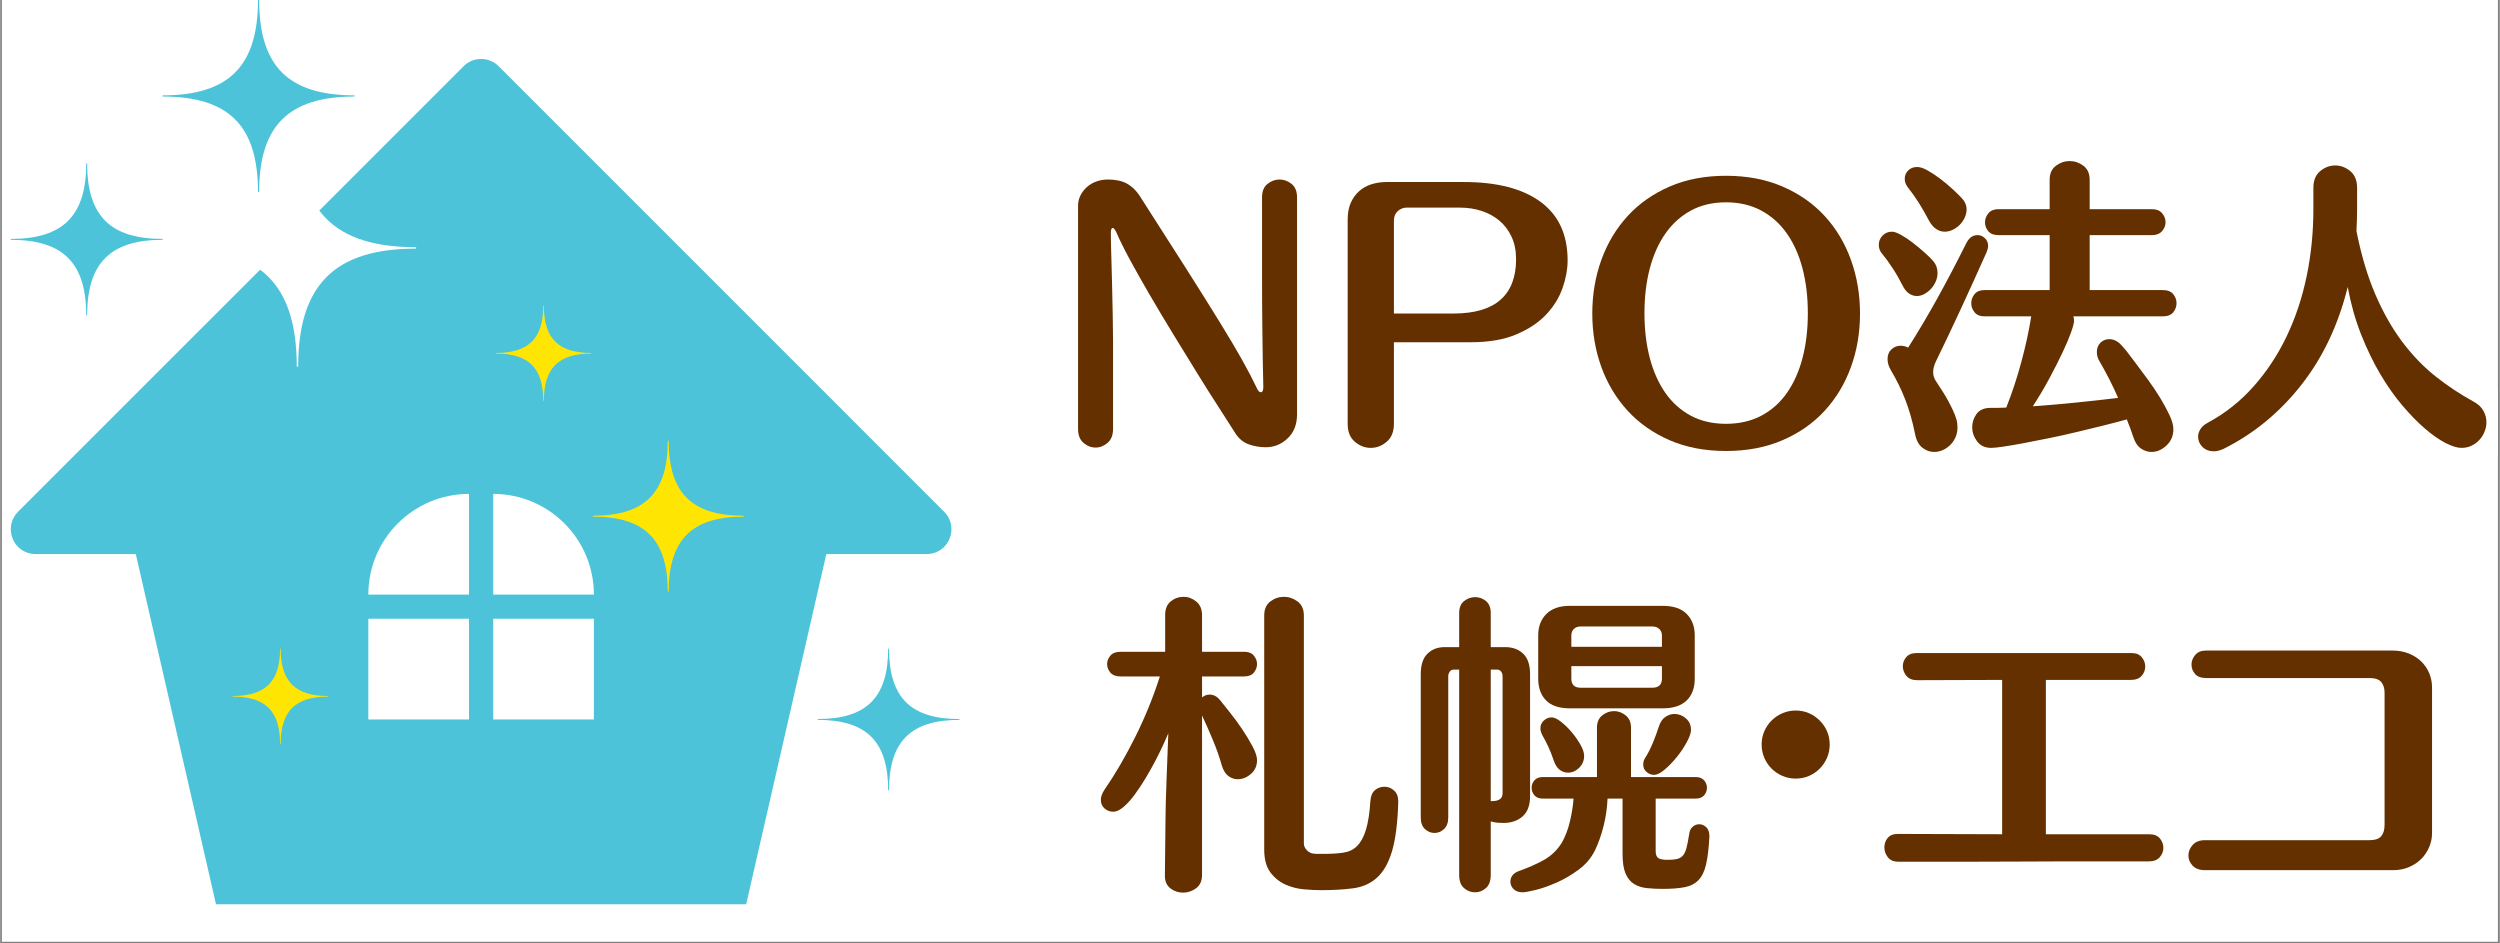 <?xml version="1.0" encoding="UTF-8"?> <svg xmlns="http://www.w3.org/2000/svg" xmlns:xlink="http://www.w3.org/1999/xlink" width="1140" zoomAndPan="magnify" viewBox="0 0 854.88 322.5" height="430" preserveAspectRatio="xMidYMid meet" version="1.0"><rect x="0" y="0" width="854.88" height="322.5" fill="#808080" stroke="none"/><defs><g></g><clipPath id="4286124e86"><path d="M 0.602 0 L 854.16 0 L 854.16 322 L 0.602 322 Z M 0.602 0 " clip-rule="nonzero"></path></clipPath><clipPath id="5b80339854"><path d="M 3 20 L 326 20 L 326 309.305 L 3 309.305 Z M 3 20 " clip-rule="nonzero"></path></clipPath><clipPath id="1692cae17b"><path d="M 274 0 L 854.16 0 L 854.16 249 L 274 249 Z M 274 0 " clip-rule="nonzero"></path></clipPath><clipPath id="5dfb266284"><path d="M 282 110 L 854.16 110 L 854.16 322 L 282 322 Z M 282 110 " clip-rule="nonzero"></path></clipPath></defs><g clip-path="url(#4286124e86)"><path fill="#ffffff" d="M 0.602 0 L 854.277 0 L 854.277 322 L 0.602 322 Z M 0.602 0 " fill-opacity="1" fill-rule="nonzero"></path><path fill="#ffffff" d="M 0.602 0 L 854.277 0 L 854.277 322 L 0.602 322 Z M 0.602 0 " fill-opacity="1" fill-rule="nonzero"></path></g><g clip-path="url(#5b80339854)"><path fill="#4cc3d9" d="M 168.625 203.344 L 168.625 168.914 C 178.117 168.914 186.727 172.773 192.965 179 C 199.195 185.219 203.051 193.836 203.051 203.344 Z M 203.051 246.055 L 168.625 246.055 L 168.625 211.617 L 203.051 211.617 Z M 160.34 203.344 L 125.91 203.344 C 125.91 193.836 129.766 185.219 136 179 C 142.215 172.773 150.824 168.914 160.34 168.914 Z M 160.34 246.055 L 125.91 246.055 L 125.91 211.617 L 160.34 211.617 Z M 322.832 175.016 L 170.473 22.637 C 167.156 19.34 161.773 19.34 158.488 22.656 L 109.137 72 C 109.895 73.023 110.723 73.977 111.605 74.863 C 118.109 81.379 128.137 84.547 142.266 84.547 L 142.266 85.027 C 114.359 85.027 101.922 97.473 101.922 125.367 L 101.43 125.367 C 101.43 111.246 98.273 101.223 91.762 94.707 C 90.875 93.824 89.922 92.996 88.895 92.238 L 6.113 175.016 C 0.789 180.359 4.555 189.488 12.105 189.488 L 46.383 189.488 L 73.812 309.258 L 255.129 309.258 L 282.539 189.488 L 316.859 189.488 C 324.406 189.488 328.172 180.359 322.832 175.016 " fill-opacity="1" fill-rule="nonzero"></path></g><path fill="#4cc3d9" d="M 309.762 240.129 C 305.875 236.242 303.984 230.25 303.984 221.82 L 303.691 221.82 C 303.691 230.25 301.805 236.242 297.914 240.129 C 294.027 244.02 288.035 245.91 279.602 245.91 L 279.602 246.199 C 288.035 246.199 294.027 248.094 297.914 251.98 C 301.805 255.867 303.691 261.859 303.691 270.289 L 303.984 270.289 C 303.984 253.629 311.414 246.199 328.074 246.199 L 328.074 245.91 C 319.641 245.91 313.652 244.02 309.762 240.129 " fill-opacity="1" fill-rule="nonzero"></path><path fill="#4cc3d9" d="M 35.938 75.516 C 31.77 71.348 29.742 64.93 29.742 55.898 L 29.43 55.898 C 29.43 64.93 27.402 71.348 23.238 75.516 C 19.07 79.684 12.652 81.711 3.617 81.711 L 3.617 82.02 C 12.652 82.02 19.07 84.047 23.238 88.215 C 27.402 92.379 29.43 98.801 29.43 107.836 L 29.742 107.836 C 29.742 89.984 37.703 82.02 55.555 82.02 L 55.555 81.707 C 46.52 81.707 40.102 79.68 35.938 75.516 " fill-opacity="1" fill-rule="nonzero"></path><path fill="#4cc3d9" d="M 96.391 24.797 C 91.129 19.531 88.57 11.426 88.57 0.012 L 88.172 0.012 C 88.172 11.426 85.617 19.531 80.352 24.797 C 75.09 30.059 66.984 32.617 55.57 32.617 L 55.57 33.016 C 66.984 33.016 75.09 35.574 80.355 40.836 C 85.617 46.102 88.172 54.207 88.172 65.621 L 88.57 65.621 C 88.57 43.07 98.629 33.016 121.176 33.016 L 121.176 32.617 C 109.762 32.617 101.652 30.059 96.391 24.797 " fill-opacity="1" fill-rule="nonzero"></path><path fill="#ffe602" d="M 99.812 234.145 C 97.191 231.527 95.922 227.496 95.922 221.82 L 95.727 221.82 C 95.727 227.496 94.453 231.527 91.836 234.145 C 89.219 236.762 85.184 238.035 79.508 238.035 L 79.508 238.23 C 85.184 238.23 89.219 239.504 91.836 242.121 C 94.453 244.738 95.727 248.77 95.727 254.445 L 95.922 254.445 C 95.922 243.234 100.922 238.23 112.137 238.23 L 112.137 238.035 C 106.461 238.035 102.426 236.762 99.812 234.145 " fill-opacity="1" fill-rule="nonzero"></path><path fill="#ffe602" d="M 189.824 116.824 C 187.207 114.207 185.938 110.176 185.938 104.5 L 185.738 104.5 C 185.738 110.176 184.465 114.207 181.848 116.824 C 179.23 119.441 175.199 120.715 169.523 120.715 L 169.523 120.91 C 175.199 120.91 179.23 122.184 181.848 124.801 C 184.465 127.418 185.738 131.449 185.738 137.125 L 185.938 137.125 C 185.938 125.91 190.934 120.91 202.148 120.91 L 202.148 120.715 C 196.473 120.715 192.441 119.441 189.824 116.824 " fill-opacity="1" fill-rule="nonzero"></path><path fill="#ffe602" d="M 234.781 170.238 C 230.645 166.102 228.637 159.73 228.637 150.758 L 228.324 150.758 C 228.324 159.73 226.312 166.102 222.176 170.238 C 218.039 174.379 211.664 176.387 202.695 176.387 L 202.695 176.699 C 211.664 176.699 218.039 178.711 222.176 182.848 C 226.312 186.984 228.324 193.355 228.324 202.328 L 228.637 202.328 C 228.637 184.602 236.539 176.699 254.262 176.699 L 254.262 176.387 C 245.293 176.387 238.918 174.379 234.781 170.238 " fill-opacity="1" fill-rule="nonzero"></path><g clip-path="url(#1692cae17b)"><path stroke-linecap="butt" transform="matrix(1.382, 0, 0, 1.382, 359.979, 32.389)" fill="none" stroke-linejoin="miter" d="M 60.472 79.13 C 60.472 81.609 59.697 83.585 58.148 85.058 C 56.601 86.531 54.795 87.266 52.731 87.266 C 51.244 87.266 49.828 87.023 48.482 86.531 C 47.148 86.039 46.065 85.146 45.234 83.851 C 44.202 82.2 42.851 80.094 41.177 77.524 C 39.501 74.946 37.708 72.108 35.794 69.012 C 33.895 65.914 31.924 62.705 29.886 59.383 C 27.848 56.059 25.908 52.824 24.071 49.678 C 22.247 46.531 20.596 43.606 19.123 40.9 C 17.665 38.195 16.551 35.941 15.782 34.141 C 15.417 33.36 15.103 32.97 14.84 32.97 C 14.538 32.97 14.385 33.386 14.385 34.217 C 14.385 35.763 14.425 37.683 14.498 39.976 C 14.575 42.265 14.637 44.663 14.688 47.168 C 14.739 49.661 14.79 52.132 14.84 54.589 C 14.903 57.042 14.934 59.219 14.934 61.119 L 14.934 82.698 C 14.934 84.247 14.481 85.406 13.574 86.172 C 12.669 86.952 11.674 87.342 10.591 87.342 C 9.509 87.342 8.514 86.952 7.609 86.172 C 6.716 85.406 6.269 84.247 6.269 82.698 L 6.269 27.477 C 6.269 26.559 6.47 25.702 6.871 24.908 C 7.287 24.102 7.829 23.404 8.497 22.813 C 9.175 22.208 9.961 21.755 10.854 21.453 C 11.762 21.139 12.681 20.981 13.611 20.981 C 15.576 20.981 17.161 21.323 18.369 22.001 C 19.579 22.669 20.622 23.669 21.504 25.004 C 25.883 31.811 29.685 37.759 32.908 42.845 C 36.128 47.917 38.898 52.335 41.214 56.098 C 43.529 59.861 45.423 63.058 46.896 65.687 C 48.369 68.319 49.571 70.609 50.503 72.56 C 50.803 73.289 51.137 73.654 51.504 73.654 C 51.917 73.654 52.126 73.216 52.126 72.334 C 52.024 67.802 51.942 63.152 51.88 58.382 C 51.829 53.61 51.804 48.954 51.804 44.411 L 51.804 25.399 C 51.804 23.901 52.259 22.793 53.164 22.078 C 54.071 21.345 55.066 20.981 56.146 20.981 C 57.229 20.981 58.218 21.345 59.112 22.078 C 60.016 22.793 60.472 23.901 60.472 25.399 Z M 127.433 41.013 C 127.433 43.179 127.017 45.449 126.186 47.829 C 125.366 50.195 124.026 52.372 122.163 54.36 C 120.314 56.336 117.855 57.987 114.782 59.307 C 111.723 60.616 107.954 61.272 103.474 61.272 L 84.442 61.272 L 84.442 81.454 C 84.442 83.416 83.851 84.9 82.669 85.909 C 81.485 86.916 80.17 87.419 78.723 87.419 C 77.275 87.419 75.961 86.916 74.776 85.909 C 73.595 84.9 73.001 83.416 73.001 81.454 L 73.001 30.892 C 73.001 29.295 73.261 27.915 73.776 26.759 C 74.293 25.589 74.986 24.619 75.853 23.85 C 76.733 23.07 77.753 22.505 78.912 22.151 C 80.069 21.786 81.295 21.606 82.593 21.606 L 101.755 21.606 C 109.962 21.606 116.291 23.242 120.749 26.513 C 125.205 29.787 127.433 34.618 127.433 41.013 Z M 114.688 40.711 C 114.688 38.596 114.31 36.739 113.555 35.141 C 112.811 33.544 111.805 32.215 110.535 31.158 C 109.275 30.101 107.81 29.301 106.137 28.761 C 104.463 28.218 102.668 27.949 100.754 27.949 L 87.614 27.949 C 86.786 27.949 86.048 28.232 85.406 28.798 C 84.764 29.363 84.442 30.163 84.442 31.195 L 84.442 54.153 L 99.208 54.153 C 104.367 54.153 108.237 53.02 110.818 50.755 C 113.399 48.488 114.688 45.141 114.688 40.711 Z M 199.813 54.153 C 199.813 58.849 199.064 63.259 197.566 67.386 C 196.081 71.517 193.916 75.127 191.072 78.225 C 188.239 81.307 184.759 83.738 180.632 85.511 C 176.515 87.3 171.851 88.193 166.641 88.193 C 161.43 88.193 156.774 87.3 152.669 85.511 C 148.579 83.738 145.118 81.307 142.286 78.225 C 139.453 75.127 137.29 71.517 135.792 67.386 C 134.294 63.259 133.545 58.849 133.545 54.153 C 133.545 49.472 134.294 45.053 135.792 40.9 C 137.29 36.747 139.453 33.129 142.286 30.044 C 145.118 26.949 148.579 24.512 152.669 22.736 C 156.774 20.95 161.43 20.056 166.641 20.056 C 171.851 20.056 176.515 20.95 180.632 22.736 C 184.759 24.512 188.239 26.949 191.072 30.044 C 193.916 33.129 196.081 36.747 197.566 40.9 C 199.064 45.053 199.813 49.472 199.813 54.153 Z M 186.899 54.077 C 186.899 50.062 186.458 46.382 185.576 43.032 C 184.708 39.673 183.425 36.784 181.726 34.367 C 180.027 31.938 177.912 30.044 175.382 28.684 C 172.852 27.313 169.94 26.626 166.641 26.626 C 163.344 26.626 160.441 27.313 157.936 28.684 C 155.446 30.044 153.342 31.938 151.632 34.367 C 149.933 36.784 148.644 39.673 147.762 43.032 C 146.894 46.382 146.458 50.062 146.458 54.077 C 146.458 58.105 146.894 61.792 147.762 65.142 C 148.644 68.489 149.933 71.378 151.632 73.807 C 153.342 76.224 155.446 78.104 157.936 79.452 C 160.441 80.787 163.344 81.454 166.641 81.454 C 169.94 81.454 172.852 80.787 175.382 79.452 C 177.912 78.104 180.027 76.224 181.726 73.807 C 183.425 71.378 184.708 68.489 185.576 65.142 C 186.458 61.792 186.899 58.105 186.899 54.077 Z M 265.705 63.366 C 266.322 64.183 267.091 65.204 268.009 66.425 C 268.94 67.632 269.96 68.998 271.068 70.522 C 272.174 72.045 273.194 73.566 274.127 75.09 C 275.057 76.6 275.832 78.03 276.448 79.376 C 277.064 80.71 277.373 81.844 277.373 82.774 C 277.373 84.422 276.807 85.776 275.674 86.834 C 274.54 87.891 273.307 88.42 271.973 88.42 C 271.043 88.42 270.161 88.137 269.33 87.569 C 268.513 87.003 267.896 86.07 267.481 84.776 C 266.963 83.24 266.424 81.773 265.858 80.377 C 264.156 80.843 262.225 81.346 260.06 81.886 C 257.897 82.429 255.675 82.969 253.397 83.509 C 251.132 84.052 248.865 84.555 246.6 85.021 C 244.333 85.485 242.233 85.895 240.293 86.248 C 238.368 86.613 236.706 86.896 235.309 87.097 C 233.913 87.311 232.906 87.419 232.29 87.419 C 230.741 87.419 229.565 86.876 228.759 85.796 C 227.965 84.713 227.569 83.549 227.569 82.302 C 227.569 81.12 227.917 80.043 228.606 79.073 C 229.313 78.092 230.413 77.569 231.911 77.507 C 232.578 77.507 233.245 77.507 233.913 77.507 C 234.591 77.507 235.292 77.482 236.007 77.431 C 237.455 73.832 238.707 70.061 239.765 66.123 C 240.822 62.171 241.633 58.413 242.202 54.851 L 230.664 54.851 C 229.534 54.851 228.697 54.518 228.154 53.851 C 227.614 53.183 227.343 52.434 227.343 51.603 C 227.343 50.786 227.614 50.043 228.154 49.375 C 228.697 48.697 229.534 48.358 230.664 48.358 L 246.75 48.358 L 246.75 34.746 L 234.062 34.746 C 232.932 34.746 232.095 34.423 231.552 33.782 C 231.012 33.14 230.741 32.405 230.741 31.574 C 230.741 30.754 231.023 30.013 231.592 29.346 C 232.157 28.665 232.983 28.325 234.062 28.325 L 246.75 28.325 L 246.75 21.057 C 246.75 19.508 247.268 18.352 248.299 17.583 C 249.331 16.817 250.465 16.432 251.698 16.432 C 252.944 16.432 254.084 16.817 255.115 17.583 C 256.147 18.352 256.662 19.508 256.662 21.057 L 256.662 28.325 L 272.049 28.325 C 273.183 28.325 274.031 28.665 274.599 29.346 C 275.165 30.013 275.447 30.754 275.447 31.574 C 275.447 32.354 275.165 33.078 274.599 33.745 C 274.031 34.412 273.183 34.746 272.049 34.746 L 256.662 34.746 L 256.662 48.358 L 274.749 48.358 C 275.931 48.358 276.793 48.697 277.336 49.375 C 277.876 50.043 278.147 50.786 278.147 51.603 C 278.147 52.434 277.876 53.183 277.336 53.851 C 276.793 54.518 275.931 54.851 274.749 54.851 L 252.642 54.851 C 252.741 55.267 252.792 55.632 252.792 55.945 C 252.792 56.463 252.546 57.418 252.057 58.815 C 251.565 60.2 250.866 61.848 249.959 63.762 C 249.066 65.662 247.997 67.777 246.75 70.106 C 245.518 72.421 244.127 74.762 242.578 77.128 C 246.14 76.866 249.707 76.557 253.283 76.204 C 256.871 75.839 260.337 75.449 263.687 75.034 C 262.401 72.051 260.854 69.012 259.042 65.914 C 258.638 65.246 258.437 64.5 258.437 63.669 C 258.437 62.75 258.734 61.995 259.325 61.402 C 259.916 60.8 260.654 60.497 261.533 60.497 C 262.666 60.497 263.724 61.062 264.705 62.196 Z M 225.022 25.626 C 225.802 26.457 226.192 27.381 226.192 28.402 C 226.192 29.08 226.034 29.753 225.72 30.42 C 225.417 31.087 225.008 31.681 224.493 32.196 C 223.976 32.713 223.39 33.129 222.737 33.442 C 222.096 33.745 221.44 33.895 220.773 33.895 C 220.055 33.895 219.37 33.694 218.715 33.293 C 218.073 32.877 217.493 32.227 216.979 31.348 C 216.111 29.697 215.271 28.232 214.468 26.949 C 213.674 25.651 212.735 24.311 211.653 22.926 C 211.138 22.247 210.881 21.549 210.881 20.831 C 210.881 20.014 211.164 19.321 211.729 18.753 C 212.297 18.176 213.044 17.885 213.976 17.885 C 214.695 17.885 215.557 18.176 216.563 18.753 C 217.57 19.321 218.601 20.005 219.659 20.811 C 220.716 21.606 221.717 22.442 222.661 23.322 C 223.617 24.192 224.403 24.958 225.022 25.626 Z M 217.996 41.239 C 218.664 42.07 218.997 43.026 218.997 44.109 C 218.997 44.827 218.853 45.525 218.565 46.204 C 218.288 46.871 217.903 47.476 217.411 48.016 C 216.922 48.558 216.368 48.999 215.752 49.339 C 215.133 49.667 214.511 49.831 213.88 49.831 C 213.216 49.831 212.571 49.627 211.955 49.226 C 211.339 48.81 210.799 48.137 210.332 47.204 C 209.563 45.658 208.727 44.205 207.822 42.845 C 206.915 41.471 206.078 40.321 205.312 39.39 C 204.743 38.771 204.461 38.025 204.461 37.143 C 204.461 36.275 204.769 35.52 205.385 34.876 C 206.001 34.223 206.776 33.895 207.709 33.895 C 208.274 33.895 209.018 34.152 209.937 34.669 C 210.867 35.187 211.836 35.834 212.843 36.614 C 213.849 37.38 214.833 38.195 215.789 39.048 C 216.744 39.894 217.482 40.623 217.996 41.239 Z M 231.137 39.012 C 228.974 43.857 226.859 48.508 224.793 52.963 C 222.729 57.418 220.665 61.761 218.601 65.99 C 218.401 66.406 218.231 66.847 218.093 67.313 C 217.965 67.777 217.903 68.212 217.903 68.613 C 217.903 69.495 218.16 70.295 218.678 71.014 C 219.973 72.925 220.979 74.556 221.697 75.901 C 222.415 77.236 222.944 78.344 223.283 79.226 C 223.622 80.094 223.817 80.772 223.868 81.264 C 223.919 81.753 223.945 82.101 223.945 82.302 C 223.945 83.235 223.775 84.072 223.436 84.812 C 223.108 85.567 222.661 86.217 222.096 86.757 C 221.527 87.3 220.905 87.707 220.224 87.984 C 219.557 88.275 218.867 88.42 218.149 88.42 C 217.117 88.42 216.148 88.066 215.24 87.362 C 214.335 86.67 213.73 85.525 213.428 83.925 C 212.812 80.843 212.012 78.036 211.031 75.506 C 210.05 72.976 208.86 70.553 207.463 68.237 C 207.16 67.72 206.94 67.231 206.801 66.765 C 206.677 66.298 206.612 65.857 206.612 65.441 C 206.612 64.424 206.934 63.618 207.576 63.027 C 208.232 62.422 208.992 62.12 209.86 62.12 C 210.491 62.12 211.113 62.278 211.729 62.592 C 214.146 58.778 216.501 54.806 218.791 50.679 C 221.095 46.551 223.56 41.861 226.192 36.614 C 226.859 35.368 227.758 34.746 228.892 34.746 C 229.559 34.746 230.161 34.992 230.704 35.481 C 231.244 35.973 231.515 36.634 231.515 37.462 C 231.515 37.867 231.388 38.381 231.137 39.012 Z M 351.701 75.978 C 352.832 76.594 353.637 77.355 354.115 78.262 C 354.607 79.155 354.853 80.094 354.853 81.075 C 354.853 81.844 354.695 82.61 354.381 83.379 C 354.078 84.159 353.657 84.843 353.114 85.437 C 352.574 86.028 351.927 86.506 351.172 86.87 C 350.429 87.235 349.598 87.419 348.679 87.419 C 347.647 87.419 346.344 87.015 344.772 86.209 C 343.197 85.417 341.504 84.247 339.692 82.698 C 337.894 81.151 336.022 79.243 334.086 76.979 C 332.16 74.711 330.323 72.093 328.573 69.125 C 326.823 66.154 325.237 62.869 323.815 59.27 C 322.393 55.657 321.296 51.761 320.53 47.583 C 318.215 56.972 314.376 65.071 309.013 71.881 C 303.653 78.678 297.258 83.933 289.831 87.645 C 288.901 88.061 288.101 88.267 287.434 88.267 C 286.252 88.267 285.294 87.902 284.565 87.173 C 283.846 86.455 283.487 85.607 283.487 84.623 C 283.487 84.007 283.677 83.39 284.056 82.774 C 284.446 82.158 285.079 81.615 285.961 81.151 C 290.241 78.836 294.004 75.845 297.252 72.184 C 300.498 68.52 303.217 64.398 305.408 59.816 C 307.596 55.222 309.247 50.258 310.353 44.92 C 311.461 39.585 312.015 34.078 312.015 28.402 L 312.015 23.078 C 312.015 21.215 312.58 19.825 313.714 18.906 C 314.848 17.973 316.086 17.509 317.434 17.509 C 318.769 17.509 320.001 17.973 321.135 18.906 C 322.28 19.825 322.851 21.215 322.851 23.078 L 322.851 28.176 C 322.851 29.106 322.84 30.05 322.814 31.005 C 322.789 31.95 322.752 32.863 322.701 33.745 C 323.883 39.724 325.438 44.96 327.363 49.452 C 329.302 53.933 331.519 57.834 334.009 61.159 C 336.514 64.48 339.259 67.33 342.242 69.71 C 345.235 72.077 348.39 74.166 351.701 75.978 Z M 351.701 75.978 " stroke="#ffffff" stroke-width="11.987" stroke-opacity="1" stroke-miterlimit="4"></path></g><g clip-path="url(#5dfb266284)"><path stroke-linecap="butt" transform="matrix(1.382, 0, 0, 1.382, 359.979, 32.389)" fill="none" stroke-linejoin="miter" d="M 85.522 175.065 C 85.369 180.278 84.855 184.344 83.973 187.264 C 83.093 190.17 81.852 192.341 80.255 193.775 C 78.655 195.222 76.699 196.104 74.383 196.418 C 72.068 196.734 69.385 196.89 66.34 196.89 C 65.207 196.89 63.841 196.822 62.244 196.684 C 60.644 196.556 59.109 196.175 57.636 195.533 C 56.177 194.891 54.931 193.882 53.899 192.511 C 52.867 191.151 52.35 189.257 52.35 186.828 L 52.35 128.905 C 52.35 127.359 52.847 126.2 53.842 125.434 C 54.849 124.651 55.977 124.261 57.22 124.261 C 58.456 124.261 59.587 124.651 60.619 125.434 C 61.65 126.2 62.168 127.359 62.168 128.905 L 62.168 185.356 C 62.168 185.921 62.414 186.464 62.903 186.978 C 63.395 187.496 63.949 187.778 64.565 187.829 C 64.868 187.88 65.227 187.906 65.642 187.906 C 66.058 187.906 66.496 187.906 66.962 187.906 C 68.913 187.906 70.575 187.804 71.946 187.603 C 73.32 187.4 74.451 186.848 75.345 185.941 C 76.252 185.033 76.976 183.707 77.516 181.958 C 78.059 180.208 78.429 177.785 78.63 174.689 C 78.743 173.505 79.133 172.642 79.8 172.102 C 80.467 171.563 81.242 171.291 82.124 171.291 C 82.992 171.291 83.772 171.599 84.465 172.216 C 85.168 172.832 85.522 173.731 85.522 174.915 Z M 41.364 149.786 C 41.98 150.566 42.817 151.612 43.874 152.921 C 44.931 154.23 45.949 155.621 46.933 157.094 C 47.914 158.567 48.762 159.989 49.48 161.36 C 50.198 162.72 50.557 163.839 50.557 164.721 C 50.557 166.106 50.054 167.237 49.048 168.119 C 48.052 168.987 46.964 169.422 45.779 169.422 C 44.948 169.422 44.168 169.151 43.439 168.608 C 42.721 168.068 42.186 167.181 41.836 165.948 C 41.268 163.935 40.533 161.843 39.625 159.681 C 38.72 157.515 37.833 155.508 36.965 153.656 L 36.965 193.096 C 36.965 194.594 36.473 195.703 35.492 196.418 C 34.508 197.136 33.428 197.495 32.244 197.495 C 31.11 197.495 30.078 197.15 29.148 196.457 C 28.215 195.765 27.752 194.719 27.752 193.322 L 27.752 193.246 L 27.901 179.56 C 27.901 178.328 27.927 176.809 27.978 175.009 C 28.04 173.197 28.111 171.302 28.184 169.326 C 28.26 167.339 28.337 165.349 28.41 163.361 C 28.487 161.374 28.549 159.604 28.6 158.055 C 28.399 158.572 28.029 159.429 27.486 160.625 C 26.946 161.806 26.296 163.121 25.541 164.568 C 24.8 166.005 23.975 167.483 23.067 169.007 C 22.174 170.528 21.263 171.919 20.331 173.18 C 19.4 174.438 18.468 175.469 17.537 176.275 C 16.619 177.067 15.768 177.465 14.987 177.465 C 14.17 177.465 13.447 177.194 12.816 176.651 C 12.2 176.111 11.892 175.407 11.892 174.537 C 11.892 173.756 12.206 172.908 12.836 171.989 C 15.465 168.176 17.99 163.845 20.407 158.999 C 22.835 154.142 24.874 149.139 26.525 143.991 L 16.783 143.991 C 15.635 143.991 14.792 143.671 14.252 143.029 C 13.71 142.373 13.441 141.664 13.441 140.895 C 13.441 140.177 13.71 139.498 14.252 138.857 C 14.792 138.201 15.635 137.873 16.783 137.873 L 27.825 137.873 L 27.825 128.756 C 27.825 127.257 28.291 126.138 29.224 125.394 C 30.154 124.639 31.212 124.261 32.394 124.261 C 33.527 124.261 34.573 124.651 35.529 125.434 C 36.484 126.2 36.965 127.334 36.965 128.832 L 36.965 137.873 L 47.405 137.873 C 48.488 137.873 49.279 138.201 49.783 138.857 C 50.3 139.498 50.557 140.177 50.557 140.895 C 50.557 141.664 50.3 142.373 49.783 143.029 C 49.279 143.671 48.488 143.991 47.405 143.991 L 36.965 143.991 L 36.965 149.164 C 37.53 148.698 38.147 148.466 38.814 148.466 C 39.795 148.466 40.646 148.907 41.364 149.786 Z M 158.903 144.539 C 158.903 146.854 158.23 148.661 156.885 149.956 C 155.55 151.242 153.591 151.884 151.013 151.884 L 127.978 151.884 C 125.349 151.884 123.384 151.228 122.09 149.919 C 120.806 148.599 120.164 146.803 120.164 144.539 L 120.164 133.776 C 120.164 131.611 120.831 129.864 122.166 128.529 C 123.511 127.181 125.451 126.508 127.978 126.508 L 151.013 126.508 C 153.642 126.508 155.612 127.181 156.921 128.529 C 158.244 129.864 158.903 131.611 158.903 133.776 Z M 157.979 157.207 C 157.979 157.936 157.639 158.931 156.958 160.189 C 156.291 161.447 155.468 162.688 154.487 163.91 C 153.518 165.117 152.517 166.163 151.485 167.042 C 150.453 167.91 149.577 168.345 148.859 168.345 C 148.129 168.345 147.493 168.099 146.953 167.61 C 146.413 167.118 146.142 166.513 146.142 165.795 C 146.142 165.128 146.348 164.512 146.764 163.947 C 147.38 162.966 147.974 161.795 148.539 160.435 C 149.105 159.064 149.596 157.73 150.012 156.432 C 150.377 155.299 150.917 154.487 151.635 153.998 C 152.353 153.506 153.102 153.26 153.882 153.26 C 154.914 153.26 155.853 153.625 156.695 154.354 C 157.552 155.072 157.979 156.022 157.979 157.207 Z M 123.486 154.111 C 124.102 154.111 124.866 154.462 125.77 155.169 C 126.678 155.858 127.551 156.709 128.394 157.716 C 129.25 158.722 129.988 159.768 130.605 160.851 C 131.221 161.934 131.529 162.858 131.529 163.624 C 131.529 164.809 131.113 165.804 130.282 166.61 C 129.465 167.401 128.541 167.797 127.506 167.797 C 126.791 167.797 126.104 167.559 125.451 167.082 C 124.809 166.59 124.312 165.778 123.958 164.645 C 123.543 163.398 123.102 162.293 122.638 161.323 C 122.171 160.339 121.73 159.491 121.315 158.773 C 120.913 158.044 120.71 157.396 120.71 156.828 C 120.71 156.048 120.995 155.4 121.561 154.883 C 122.126 154.369 122.768 154.111 123.486 154.111 Z M 162.527 183.657 C 162.377 186.489 162.106 188.754 161.716 190.453 C 161.34 192.166 160.724 193.466 159.867 194.363 C 159.025 195.267 157.891 195.858 156.469 196.135 C 155.047 196.426 153.201 196.57 150.937 196.57 C 149.551 196.57 148.251 196.508 147.03 196.381 C 145.82 196.257 144.762 195.909 143.858 195.344 C 142.964 194.775 142.272 193.907 141.78 192.737 C 141.291 191.581 141.045 189.944 141.045 187.829 L 141.045 174.217 L 137.324 174.217 C 137.225 176.547 136.903 178.791 136.363 180.957 C 135.82 183.122 135.111 185.129 134.229 186.978 C 133.31 188.892 131.956 190.504 130.169 191.813 C 128.394 193.133 126.565 194.204 124.676 195.021 C 122.799 195.852 121.075 196.457 119.503 196.833 C 117.928 197.223 116.885 197.419 116.368 197.419 C 115.336 197.419 114.561 197.15 114.047 196.607 C 113.529 196.067 113.272 195.462 113.272 194.795 C 113.272 194.23 113.442 193.712 113.781 193.246 C 114.123 192.782 114.652 192.423 115.367 192.172 C 117.685 191.34 119.743 190.422 121.541 189.415 C 123.353 188.409 124.826 187.004 125.96 185.206 C 126.842 183.707 127.526 181.932 128.018 179.88 C 128.507 177.816 128.804 175.927 128.905 174.217 L 121.315 174.217 C 120.396 174.217 119.703 173.946 119.237 173.406 C 118.773 172.863 118.539 172.235 118.539 171.517 C 118.539 170.85 118.773 170.245 119.237 169.705 C 119.703 169.162 120.396 168.894 121.315 168.894 L 134.701 168.894 L 134.701 156.678 C 134.701 155.333 135.133 154.312 136.004 153.619 C 136.883 152.927 137.867 152.582 138.947 152.582 C 139.982 152.582 140.932 152.927 141.8 153.619 C 142.682 154.312 143.12 155.333 143.12 156.678 L 143.12 168.894 L 159.129 168.894 C 160.062 168.894 160.76 169.162 161.227 169.705 C 161.691 170.245 161.925 170.85 161.925 171.517 C 161.925 172.235 161.691 172.863 161.227 173.406 C 160.76 173.946 160.062 174.217 159.129 174.217 L 149.237 174.217 L 149.237 187.224 C 149.237 188.044 149.447 188.61 149.859 188.923 C 150.275 189.226 151.05 189.376 152.183 189.376 C 153.102 189.376 153.857 189.313 154.448 189.189 C 155.053 189.062 155.545 188.79 155.921 188.378 C 156.311 187.962 156.619 187.332 156.845 186.489 C 157.085 185.633 157.306 184.507 157.507 183.108 C 157.608 182.24 157.902 181.598 158.394 181.183 C 158.886 180.767 159.415 180.561 159.98 180.561 C 160.659 180.561 161.252 180.807 161.756 181.296 C 162.27 181.788 162.527 182.523 162.527 183.507 Z M 118.143 173.612 C 118.143 175.879 117.527 177.553 116.294 178.636 C 115.059 179.716 113.461 180.258 111.497 180.258 C 111.033 180.258 110.541 180.233 110.024 180.182 C 109.509 180.131 108.969 180.027 108.401 179.863 L 108.401 193.096 C 108.401 194.594 108 195.688 107.194 196.381 C 106.399 197.074 105.52 197.419 104.551 197.419 C 103.519 197.419 102.6 197.074 101.794 196.381 C 101 195.688 100.604 194.594 100.604 193.096 L 100.604 142.291 L 99.284 142.291 C 98.817 142.291 98.464 142.475 98.227 142.84 C 97.998 143.19 97.884 143.549 97.884 143.914 L 97.884 178.862 C 97.884 180.157 97.54 181.126 96.847 181.768 C 96.154 182.41 95.368 182.732 94.486 182.732 C 93.607 182.732 92.818 182.41 92.129 181.768 C 91.436 181.126 91.088 180.157 91.088 178.862 L 91.088 143.442 C 91.088 141.127 91.642 139.428 92.751 138.345 C 93.859 137.262 95.286 136.722 97.036 136.722 L 100.604 136.722 L 100.604 128.284 C 100.604 126.949 101.014 125.96 101.831 125.318 C 102.662 124.676 103.57 124.357 104.551 124.357 C 105.52 124.357 106.399 124.676 107.194 125.318 C 108 125.96 108.401 126.949 108.401 128.284 L 108.401 136.722 L 111.969 136.722 C 113.82 136.722 115.31 137.262 116.444 138.345 C 117.578 139.428 118.143 141.127 118.143 143.442 Z M 150.787 133.853 C 150.787 133.186 150.566 132.651 150.125 132.247 C 149.684 131.831 149.105 131.625 148.389 131.625 L 130.678 131.625 C 129.963 131.625 129.395 131.831 128.979 132.247 C 128.563 132.651 128.357 133.186 128.357 133.853 L 128.357 136.646 L 150.787 136.646 Z M 150.787 141.443 L 128.357 141.443 L 128.357 144.539 C 128.357 146.023 129.132 146.767 130.678 146.767 L 148.389 146.767 C 149.987 146.767 150.787 146.023 150.787 144.539 Z M 111.347 143.914 C 111.347 143.501 111.228 143.128 110.988 142.8 C 110.762 142.461 110.417 142.291 109.95 142.291 L 108.401 142.291 L 108.401 174.839 L 108.723 174.839 C 110.473 174.839 111.347 174.197 111.347 172.914 Z M 192.299 160.851 C 192.299 161.982 192.078 163.064 191.64 164.096 C 191.21 165.128 190.608 166.036 189.825 166.816 C 189.059 167.585 188.171 168.187 187.165 168.628 C 186.158 169.058 185.062 169.27 183.88 169.27 C 182.746 169.27 181.663 169.058 180.632 168.628 C 179.6 168.187 178.695 167.585 177.915 166.816 C 177.146 166.036 176.541 165.128 176.1 164.096 C 175.673 163.064 175.458 161.982 175.458 160.851 C 175.458 159.666 175.673 158.572 176.1 157.566 C 176.541 156.559 177.146 155.672 177.915 154.903 C 178.695 154.123 179.6 153.512 180.632 153.071 C 181.663 152.633 182.746 152.412 183.88 152.412 C 185.062 152.412 186.158 152.633 187.165 153.071 C 188.171 153.512 189.059 154.123 189.825 154.903 C 190.608 155.672 191.21 156.559 191.64 157.566 C 192.078 158.572 192.299 159.666 192.299 160.851 Z M 271.422 183.035 C 272.606 183.035 273.48 183.385 274.048 184.092 C 274.613 184.782 274.896 185.57 274.896 186.45 C 274.896 187.27 274.599 188.03 274.008 188.734 C 273.418 189.427 272.499 189.774 271.252 189.774 C 270.899 189.774 269.742 189.774 267.778 189.774 C 265.878 189.774 263.481 189.774 260.586 189.774 C 257.702 189.774 254.457 189.774 250.844 189.774 C 247.282 189.774 243.643 189.786 239.931 189.811 C 236.231 189.836 232.601 189.848 229.039 189.848 C 225.477 189.848 222.279 189.848 219.447 189.848 C 216.617 189.848 214.268 189.848 212.405 189.848 C 210.556 189.848 209.498 189.848 209.233 189.848 C 208.102 189.848 207.251 189.477 206.686 188.734 C 206.117 187.979 205.835 187.162 205.835 186.28 C 205.835 185.412 206.106 184.643 206.646 183.979 C 207.189 183.298 208.026 182.958 209.159 182.958 L 234.984 183.035 L 234.984 144.841 L 213.954 144.915 C 212.769 144.915 211.884 144.556 211.291 143.841 C 210.7 143.108 210.403 142.311 210.403 141.443 C 210.403 140.612 210.689 139.863 211.254 139.196 C 211.819 138.529 212.696 138.195 213.877 138.195 L 267.006 138.195 C 268.137 138.195 268.988 138.54 269.553 139.233 C 270.118 139.925 270.404 140.686 270.404 141.517 C 270.404 142.385 270.107 143.159 269.516 143.841 C 268.925 144.508 268.038 144.841 266.853 144.841 L 245.823 144.841 L 245.823 183.035 Z M 341.391 182.732 C 341.391 183.965 341.145 185.155 340.656 186.3 C 340.164 187.433 339.491 188.414 338.634 189.246 C 337.792 190.063 336.791 190.71 335.632 191.191 C 334.476 191.68 333.198 191.926 331.801 191.926 L 285.167 191.926 C 283.835 191.926 282.815 191.555 282.111 190.812 C 281.418 190.068 281.07 189.231 281.07 188.301 C 281.07 187.368 281.418 186.506 282.111 185.715 C 282.815 184.909 283.835 184.507 285.167 184.507 L 325.853 184.507 C 327.301 184.507 328.296 184.174 328.836 183.507 C 329.376 182.84 329.647 181.907 329.647 180.711 L 329.647 148.013 C 329.647 146.931 329.376 146.054 328.836 145.387 C 328.296 144.709 327.326 144.369 325.93 144.369 L 285.489 144.369 C 284.242 144.369 283.323 144.036 282.733 143.369 C 282.142 142.701 281.845 141.927 281.845 141.045 C 281.845 140.177 282.153 139.385 282.769 138.667 C 283.4 137.938 284.304 137.573 285.489 137.573 L 331.572 137.573 C 333.071 137.573 334.425 137.816 335.632 138.308 C 336.842 138.8 337.865 139.459 338.711 140.29 C 339.564 141.11 340.226 142.071 340.692 143.179 C 341.159 144.287 341.391 145.458 341.391 146.69 Z M 341.391 182.732 " stroke="#ffffff" stroke-width="11.987" stroke-opacity="1" stroke-miterlimit="4"></path></g><g fill="#643000" fill-opacity="1"><g transform="translate(359.979, 145.692)"><g><path d="M 83.547 -3.953 C 83.547 -0.535 82.477 2.188 80.344 4.219 C 78.207 6.25 75.719 7.266 72.875 7.266 C 70.801 7.266 68.836 6.926 66.984 6.25 C 65.141 5.57 63.645 4.344 62.5 2.562 C 61.07 0.281 59.203 -2.641 56.891 -6.203 C 54.578 -9.766 52.102 -13.68 49.469 -17.953 C 46.832 -22.223 44.109 -26.656 41.297 -31.25 C 38.484 -35.844 35.812 -40.312 33.281 -44.656 C 30.75 -49 28.469 -53.039 26.438 -56.781 C 24.414 -60.52 22.867 -63.641 21.797 -66.141 C 21.297 -67.203 20.867 -67.734 20.516 -67.734 C 20.086 -67.734 19.875 -67.164 19.875 -66.031 C 19.875 -63.895 19.926 -61.238 20.031 -58.062 C 20.133 -54.895 20.223 -51.582 20.297 -48.125 C 20.367 -44.676 20.441 -41.258 20.516 -37.875 C 20.586 -34.488 20.625 -31.477 20.625 -28.844 L 20.625 0.969 C 20.625 3.102 20 4.703 18.75 5.766 C 17.5 6.836 16.129 7.375 14.641 7.375 C 13.141 7.375 11.766 6.836 10.516 5.766 C 9.273 4.703 8.656 3.102 8.656 0.969 L 8.656 -75.328 C 8.656 -76.609 8.938 -77.801 9.5 -78.906 C 10.07 -80.008 10.82 -80.969 11.75 -81.781 C 12.676 -82.602 13.758 -83.227 15 -83.656 C 16.25 -84.082 17.516 -84.297 18.797 -84.297 C 21.504 -84.297 23.695 -83.832 25.375 -82.906 C 27.051 -81.977 28.492 -80.594 29.703 -78.75 C 35.754 -69.344 41.004 -61.129 45.453 -54.109 C 49.91 -47.098 53.738 -40.992 56.938 -35.797 C 60.145 -30.598 62.766 -26.18 64.797 -22.547 C 66.828 -18.91 68.484 -15.738 69.766 -13.031 C 70.191 -12.039 70.656 -11.547 71.156 -11.547 C 71.727 -11.547 72.016 -12.148 72.016 -13.359 C 71.867 -19.617 71.758 -26.047 71.688 -32.641 C 71.613 -39.234 71.578 -45.66 71.578 -51.922 L 71.578 -78.203 C 71.578 -80.273 72.203 -81.805 73.453 -82.797 C 74.703 -83.797 76.07 -84.297 77.562 -84.297 C 79.062 -84.297 80.43 -83.797 81.672 -82.797 C 82.922 -81.805 83.547 -80.273 83.547 -78.203 Z M 83.547 -3.953 "></path></g></g></g><g fill="#643000" fill-opacity="1"><g transform="translate(452.189, 145.692)"><g><path d="M 83.875 -56.625 C 83.875 -53.633 83.301 -50.5 82.156 -47.219 C 81.02 -43.945 79.172 -40.938 76.609 -38.188 C 74.047 -35.445 70.645 -33.172 66.406 -31.359 C 62.164 -29.547 56.945 -28.641 50.75 -28.641 L 24.469 -28.641 L 24.469 -0.75 C 24.469 1.957 23.645 4.004 22 5.391 C 20.363 6.785 18.551 7.484 16.562 7.484 C 14.562 7.484 12.742 6.785 11.109 5.391 C 9.473 4.004 8.656 1.957 8.656 -0.75 L 8.656 -70.625 C 8.656 -72.832 9.008 -74.738 9.719 -76.344 C 10.438 -77.945 11.398 -79.281 12.609 -80.344 C 13.816 -81.414 15.223 -82.195 16.828 -82.688 C 18.43 -83.188 20.125 -83.438 21.906 -83.438 L 48.406 -83.438 C 59.727 -83.438 68.469 -81.176 74.625 -76.656 C 80.789 -72.133 83.875 -65.457 83.875 -56.625 Z M 66.25 -57.047 C 66.25 -59.973 65.727 -62.539 64.688 -64.75 C 63.656 -66.957 62.266 -68.789 60.516 -70.25 C 58.773 -71.707 56.75 -72.812 54.438 -73.562 C 52.125 -74.312 49.648 -74.688 47.016 -74.688 L 28.844 -74.688 C 27.707 -74.688 26.691 -74.289 25.797 -73.5 C 24.91 -72.719 24.469 -71.617 24.469 -70.203 L 24.469 -38.469 L 44.875 -38.469 C 52 -38.469 57.344 -40.031 60.906 -43.156 C 64.469 -46.289 66.25 -50.922 66.25 -57.047 Z M 66.25 -57.047 "></path></g></g></g><g fill="#643000" fill-opacity="1"><g transform="translate(540.018, 145.692)"><g><path d="M 96.047 -38.469 C 96.047 -31.977 95.016 -25.883 92.953 -20.188 C 90.891 -14.488 87.898 -9.504 83.984 -5.234 C 80.066 -0.961 75.254 2.398 69.547 4.859 C 63.848 7.316 57.406 8.547 50.219 8.547 C 43.02 8.547 36.586 7.316 30.922 4.859 C 25.266 2.398 20.477 -0.961 16.562 -5.234 C 12.645 -9.504 9.648 -14.488 7.578 -20.188 C 5.516 -25.883 4.484 -31.977 4.484 -38.469 C 4.484 -44.945 5.516 -51.051 7.578 -56.781 C 9.648 -62.52 12.645 -67.523 16.562 -71.797 C 20.477 -76.066 25.266 -79.43 30.922 -81.891 C 36.586 -84.348 43.02 -85.578 50.219 -85.578 C 57.406 -85.578 63.848 -84.348 69.547 -81.891 C 75.254 -79.43 80.066 -76.066 83.984 -71.797 C 87.898 -67.523 90.891 -62.52 92.953 -56.781 C 95.016 -51.051 96.047 -44.945 96.047 -38.469 Z M 78.203 -38.578 C 78.203 -44.129 77.598 -49.219 76.391 -53.844 C 75.18 -58.477 73.398 -62.469 71.047 -65.812 C 68.703 -69.164 65.781 -71.785 62.281 -73.672 C 58.789 -75.555 54.77 -76.5 50.219 -76.5 C 45.656 -76.5 41.645 -75.555 38.188 -73.672 C 34.738 -71.785 31.836 -69.164 29.484 -65.812 C 27.141 -62.469 25.359 -58.477 24.141 -53.844 C 22.93 -49.219 22.328 -44.129 22.328 -38.578 C 22.328 -33.016 22.93 -27.914 24.141 -23.281 C 25.359 -18.656 27.141 -14.664 29.484 -11.312 C 31.836 -7.969 34.738 -5.367 38.188 -3.516 C 41.645 -1.672 45.656 -0.75 50.219 -0.75 C 54.77 -0.75 58.789 -1.672 62.281 -3.516 C 65.781 -5.367 68.703 -7.969 71.047 -11.312 C 73.398 -14.664 75.18 -18.656 76.391 -23.281 C 77.598 -27.914 78.203 -33.016 78.203 -38.578 Z M 78.203 -38.578 "></path></g></g></g><g fill="#643000" fill-opacity="1"><g transform="translate(640.562, 145.692)"><g><path d="M 86.547 -25.75 C 87.398 -24.613 88.469 -23.207 89.75 -21.531 C 91.031 -19.852 92.438 -17.961 93.969 -15.859 C 95.5 -13.766 96.906 -11.664 98.188 -9.562 C 99.469 -7.457 100.535 -5.477 101.391 -3.625 C 102.242 -1.781 102.672 -0.219 102.672 1.062 C 102.672 3.344 101.883 5.211 100.312 6.672 C 98.75 8.141 97.047 8.875 95.203 8.875 C 93.922 8.875 92.707 8.477 91.562 7.688 C 90.426 6.906 89.57 5.625 89 3.844 C 88.289 1.707 87.539 -0.32 86.75 -2.25 C 84.406 -1.602 81.734 -0.906 78.734 -0.156 C 75.742 0.594 72.68 1.336 69.547 2.078 C 66.422 2.828 63.289 3.52 60.156 4.156 C 57.02 4.801 54.113 5.375 51.438 5.875 C 48.77 6.375 46.473 6.766 44.547 7.047 C 42.629 7.336 41.242 7.484 40.391 7.484 C 38.254 7.484 36.633 6.734 35.531 5.234 C 34.426 3.734 33.875 2.129 33.875 0.422 C 33.875 -1.211 34.352 -2.707 35.312 -4.062 C 36.27 -5.414 37.785 -6.129 39.859 -6.203 C 40.773 -6.203 41.695 -6.203 42.625 -6.203 C 43.551 -6.203 44.516 -6.234 45.516 -6.297 C 47.504 -11.285 49.227 -16.504 50.688 -21.953 C 52.156 -27.398 53.281 -32.582 54.062 -37.5 L 38.141 -37.5 C 36.578 -37.5 35.422 -37.961 34.672 -38.891 C 33.922 -39.816 33.547 -40.848 33.547 -41.984 C 33.547 -43.129 33.922 -44.164 34.672 -45.094 C 35.422 -46.02 36.578 -46.484 38.141 -46.484 L 60.359 -46.484 L 60.359 -65.281 L 42.844 -65.281 C 41.281 -65.281 40.125 -65.723 39.375 -66.609 C 38.625 -67.504 38.25 -68.52 38.25 -69.656 C 38.25 -70.801 38.641 -71.836 39.422 -72.766 C 40.203 -73.691 41.344 -74.156 42.844 -74.156 L 60.359 -74.156 L 60.359 -84.188 C 60.359 -86.32 61.07 -87.926 62.5 -89 C 63.926 -90.07 65.492 -90.609 67.203 -90.609 C 68.91 -90.609 70.477 -90.07 71.906 -89 C 73.332 -87.926 74.047 -86.32 74.047 -84.188 L 74.047 -74.156 L 95.297 -74.156 C 96.867 -74.156 98.047 -73.691 98.828 -72.766 C 99.609 -71.836 100 -70.801 100 -69.656 C 100 -68.594 99.609 -67.598 98.828 -66.672 C 98.047 -65.742 96.867 -65.281 95.297 -65.281 L 74.047 -65.281 L 74.047 -46.484 L 99.047 -46.484 C 100.68 -46.484 101.875 -46.02 102.625 -45.094 C 103.375 -44.164 103.75 -43.129 103.75 -41.984 C 103.75 -40.848 103.375 -39.816 102.625 -38.891 C 101.875 -37.961 100.68 -37.5 99.047 -37.5 L 68.484 -37.5 C 68.629 -36.926 68.703 -36.426 68.703 -36 C 68.703 -35.289 68.363 -33.973 67.688 -32.047 C 67.008 -30.129 66.047 -27.852 64.797 -25.219 C 63.555 -22.582 62.078 -19.66 60.359 -16.453 C 58.648 -13.242 56.727 -10.004 54.594 -6.734 C 59.508 -7.086 64.441 -7.516 69.391 -8.016 C 74.348 -8.516 79.141 -9.047 83.766 -9.609 C 81.984 -13.742 79.848 -17.945 77.359 -22.219 C 76.785 -23.145 76.5 -24.18 76.5 -25.328 C 76.5 -26.609 76.906 -27.656 77.719 -28.469 C 78.539 -29.289 79.562 -29.703 80.781 -29.703 C 82.344 -29.703 83.801 -28.922 85.156 -27.359 Z M 30.344 -77.891 C 31.414 -76.742 31.953 -75.461 31.953 -74.047 C 31.953 -73.117 31.738 -72.191 31.312 -71.266 C 30.883 -70.336 30.312 -69.516 29.594 -68.797 C 28.883 -68.086 28.082 -67.52 27.188 -67.094 C 26.301 -66.664 25.395 -66.453 24.469 -66.453 C 23.469 -66.453 22.52 -66.738 21.625 -67.312 C 20.738 -67.883 19.941 -68.773 19.234 -69.984 C 18.023 -72.266 16.867 -74.297 15.766 -76.078 C 14.66 -77.859 13.359 -79.707 11.859 -81.625 C 11.148 -82.551 10.797 -83.516 10.797 -84.516 C 10.797 -85.648 11.188 -86.609 11.969 -87.391 C 12.75 -88.18 13.781 -88.578 15.062 -88.578 C 16.062 -88.578 17.254 -88.18 18.641 -87.391 C 20.035 -86.609 21.461 -85.664 22.922 -84.562 C 24.379 -83.457 25.766 -82.301 27.078 -81.094 C 28.398 -79.883 29.488 -78.816 30.344 -77.891 Z M 20.625 -56.312 C 21.551 -55.164 22.016 -53.848 22.016 -52.359 C 22.016 -51.359 21.816 -50.395 21.422 -49.469 C 21.023 -48.539 20.488 -47.703 19.812 -46.953 C 19.133 -46.211 18.367 -45.609 17.516 -45.141 C 16.66 -44.68 15.805 -44.453 14.953 -44.453 C 14.023 -44.453 13.133 -44.734 12.281 -45.297 C 11.426 -45.867 10.68 -46.797 10.047 -48.078 C 8.973 -50.211 7.812 -52.223 6.562 -54.109 C 5.32 -56.004 4.164 -57.594 3.094 -58.875 C 2.312 -59.727 1.922 -60.758 1.922 -61.969 C 1.922 -63.176 2.348 -64.223 3.203 -65.109 C 4.055 -66.004 5.125 -66.453 6.406 -66.453 C 7.188 -66.453 8.219 -66.094 9.5 -65.375 C 10.789 -64.664 12.129 -63.773 13.516 -62.703 C 14.898 -61.641 16.25 -60.52 17.562 -59.344 C 18.883 -58.176 19.906 -57.164 20.625 -56.312 Z M 38.781 -59.406 C 35.789 -52.707 32.867 -46.273 30.016 -40.109 C 27.172 -33.953 24.32 -27.953 21.469 -22.109 C 21.188 -21.547 20.957 -20.941 20.781 -20.297 C 20.602 -19.66 20.516 -19.055 20.516 -18.484 C 20.516 -17.273 20.867 -16.172 21.578 -15.172 C 23.359 -12.535 24.75 -10.289 25.75 -8.438 C 26.75 -6.582 27.477 -5.051 27.938 -3.844 C 28.406 -2.633 28.672 -1.691 28.734 -1.016 C 28.805 -0.336 28.844 0.141 28.844 0.422 C 28.844 1.703 28.609 2.859 28.141 3.891 C 27.68 4.93 27.062 5.82 26.281 6.562 C 25.5 7.312 24.645 7.883 23.719 8.281 C 22.789 8.676 21.828 8.875 20.828 8.875 C 19.41 8.875 18.078 8.391 16.828 7.422 C 15.578 6.461 14.738 4.879 14.312 2.672 C 13.457 -1.598 12.352 -5.477 11 -8.969 C 9.645 -12.457 8.008 -15.805 6.094 -19.016 C 5.664 -19.734 5.363 -20.41 5.188 -21.047 C 5.008 -21.691 4.922 -22.297 4.922 -22.859 C 4.922 -24.285 5.363 -25.406 6.25 -26.219 C 7.133 -27.039 8.188 -27.453 9.406 -27.453 C 10.258 -27.453 11.113 -27.238 11.969 -26.812 C 15.312 -32.082 18.566 -37.566 21.734 -43.266 C 24.91 -48.961 28.316 -55.445 31.953 -62.719 C 32.867 -64.426 34.113 -65.281 35.688 -65.281 C 36.613 -65.281 37.445 -64.941 38.188 -64.266 C 38.938 -63.586 39.312 -62.68 39.312 -61.547 C 39.312 -60.973 39.133 -60.258 38.781 -59.406 Z M 38.781 -59.406 "></path></g></g></g><g fill="#643000" fill-opacity="1"><g transform="translate(747.41, 145.692)"><g><path d="M 98.516 -8.328 C 100.078 -7.473 101.195 -6.422 101.875 -5.172 C 102.551 -3.93 102.891 -2.633 102.891 -1.281 C 102.891 -0.207 102.676 0.859 102.25 1.922 C 101.82 2.992 101.234 3.938 100.484 4.75 C 99.734 5.57 98.844 6.234 97.812 6.734 C 96.781 7.234 95.625 7.484 94.344 7.484 C 92.914 7.484 91.113 6.93 88.938 5.828 C 86.77 4.723 84.438 3.098 81.938 0.953 C 79.445 -1.18 76.867 -3.812 74.203 -6.938 C 71.535 -10.07 68.988 -13.688 66.562 -17.781 C 64.145 -21.883 61.953 -26.426 59.984 -31.406 C 58.023 -36.395 56.516 -41.773 55.453 -47.547 C 52.242 -34.578 46.938 -23.391 39.531 -13.984 C 32.125 -4.586 23.289 2.672 13.031 7.797 C 11.75 8.367 10.645 8.656 9.719 8.656 C 8.082 8.656 6.766 8.156 5.766 7.156 C 4.773 6.156 4.281 4.977 4.281 3.625 C 4.281 2.77 4.547 1.914 5.078 1.062 C 5.609 0.207 6.477 -0.535 7.688 -1.172 C 13.602 -4.379 18.801 -8.508 23.281 -13.562 C 27.77 -18.625 31.531 -24.32 34.562 -30.656 C 37.594 -37 39.875 -43.859 41.406 -51.234 C 42.938 -58.609 43.703 -66.211 43.703 -74.047 L 43.703 -81.422 C 43.703 -83.984 44.484 -85.906 46.047 -87.188 C 47.617 -88.469 49.328 -89.109 51.172 -89.109 C 53.023 -89.109 54.734 -88.469 56.297 -87.188 C 57.867 -85.906 58.656 -83.984 58.656 -81.422 L 58.656 -74.359 C 58.656 -73.078 58.633 -71.773 58.594 -70.453 C 58.562 -69.141 58.508 -67.879 58.438 -66.672 C 60.082 -58.41 62.238 -51.18 64.906 -44.984 C 67.582 -38.785 70.645 -33.391 74.094 -28.797 C 77.551 -24.203 81.344 -20.266 85.469 -16.984 C 89.602 -13.711 93.953 -10.828 98.516 -8.328 Z M 98.516 -8.328 "></path></g></g></g><g fill="#643000" fill-opacity="1"><g transform="translate(373.645, 294.921)"><g><path d="M 104.5 -20.625 C 104.281 -13.426 103.566 -7.812 102.359 -3.781 C 101.148 0.238 99.441 3.242 97.234 5.234 C 95.023 7.234 92.316 8.445 89.109 8.875 C 85.898 9.301 82.195 9.516 78 9.516 C 76.426 9.516 74.535 9.422 72.328 9.234 C 70.117 9.055 68 8.52 65.969 7.625 C 63.945 6.738 62.223 5.352 60.797 3.469 C 59.367 1.582 58.656 -1.031 58.656 -4.375 L 58.656 -84.406 C 58.656 -86.539 59.348 -88.141 60.734 -89.203 C 62.129 -90.273 63.68 -90.812 65.391 -90.812 C 67.098 -90.812 68.66 -90.273 70.078 -89.203 C 71.504 -88.141 72.219 -86.539 72.219 -84.406 L 72.219 -6.406 C 72.219 -5.625 72.555 -4.875 73.234 -4.156 C 73.91 -3.445 74.676 -3.055 75.531 -2.984 C 75.957 -2.922 76.457 -2.891 77.031 -2.891 C 77.602 -2.891 78.207 -2.891 78.844 -2.891 C 81.551 -2.891 83.848 -3.031 85.734 -3.312 C 87.629 -3.594 89.195 -4.359 90.438 -5.609 C 91.688 -6.859 92.688 -8.691 93.438 -11.109 C 94.188 -13.535 94.703 -16.883 94.984 -21.156 C 95.129 -22.789 95.66 -23.984 96.578 -24.734 C 97.504 -25.484 98.578 -25.859 99.797 -25.859 C 101.004 -25.859 102.086 -25.43 103.047 -24.578 C 104.016 -23.723 104.5 -22.473 104.5 -20.828 Z M 43.484 -55.562 C 44.336 -54.488 45.492 -53.039 46.953 -51.219 C 48.41 -49.406 49.816 -47.484 51.172 -45.453 C 52.523 -43.43 53.703 -41.473 54.703 -39.578 C 55.703 -37.691 56.203 -36.145 56.203 -34.938 C 56.203 -33.008 55.504 -31.441 54.109 -30.234 C 52.723 -29.023 51.211 -28.422 49.578 -28.422 C 48.43 -28.422 47.359 -28.797 46.359 -29.547 C 45.367 -30.297 44.625 -31.523 44.125 -33.234 C 43.344 -36.004 42.328 -38.883 41.078 -41.875 C 39.836 -44.875 38.609 -47.656 37.391 -50.219 L 37.391 4.281 C 37.391 6.344 36.711 7.867 35.359 8.859 C 34.004 9.859 32.508 10.359 30.875 10.359 C 29.312 10.359 27.891 9.879 26.609 8.922 C 25.328 7.961 24.688 6.52 24.688 4.594 L 24.688 4.484 L 24.891 -14.422 C 24.891 -16.129 24.926 -18.227 25 -20.719 C 25.07 -23.219 25.16 -25.836 25.266 -28.578 C 25.367 -31.316 25.473 -34.055 25.578 -36.797 C 25.691 -39.547 25.785 -41.988 25.859 -44.125 C 25.566 -43.414 25.047 -42.238 24.297 -40.594 C 23.555 -38.957 22.672 -37.141 21.641 -35.141 C 20.609 -33.148 19.469 -31.102 18.219 -29 C 16.969 -26.906 15.703 -24.984 14.422 -23.234 C 13.141 -21.492 11.859 -20.07 10.578 -18.969 C 9.297 -17.863 8.117 -17.312 7.047 -17.312 C 5.91 -17.312 4.914 -17.68 4.062 -18.422 C 3.207 -19.172 2.781 -20.156 2.781 -21.375 C 2.781 -22.438 3.207 -23.609 4.062 -24.891 C 7.695 -30.16 11.188 -36.145 14.531 -42.844 C 17.875 -49.539 20.688 -56.453 22.969 -63.578 L 9.516 -63.578 C 7.941 -63.578 6.781 -64.02 6.031 -64.906 C 5.289 -65.801 4.922 -66.781 4.922 -67.844 C 4.922 -68.844 5.289 -69.785 6.031 -70.672 C 6.781 -71.566 7.941 -72.016 9.516 -72.016 L 24.781 -72.016 L 24.781 -84.625 C 24.781 -86.688 25.422 -88.234 26.703 -89.266 C 27.992 -90.297 29.457 -90.812 31.094 -90.812 C 32.656 -90.812 34.094 -90.273 35.406 -89.203 C 36.727 -88.141 37.391 -86.578 37.391 -84.516 L 37.391 -72.016 L 51.812 -72.016 C 53.312 -72.016 54.414 -71.566 55.125 -70.672 C 55.844 -69.785 56.203 -68.844 56.203 -67.844 C 56.203 -66.781 55.844 -65.801 55.125 -64.906 C 54.414 -64.02 53.312 -63.578 51.812 -63.578 L 37.391 -63.578 L 37.391 -56.406 C 38.18 -57.051 39.035 -57.375 39.953 -57.375 C 41.305 -57.375 42.484 -56.77 43.484 -55.562 Z M 43.484 -55.562 "></path></g></g></g><g fill="#643000" fill-opacity="1"><g transform="translate(480.493, 294.921)"><g><path d="M 99.047 -62.828 C 99.047 -59.617 98.117 -57.125 96.266 -55.344 C 94.41 -53.562 91.703 -52.672 88.141 -52.672 L 56.312 -52.672 C 52.676 -52.672 49.969 -53.578 48.188 -55.391 C 46.406 -57.211 45.516 -59.691 45.516 -62.828 L 45.516 -77.672 C 45.516 -80.66 46.441 -83.082 48.297 -84.938 C 50.148 -86.789 52.82 -87.719 56.312 -87.719 L 88.141 -87.719 C 91.773 -87.719 94.5 -86.789 96.312 -84.938 C 98.133 -83.082 99.047 -80.66 99.047 -77.672 Z M 97.766 -45.297 C 97.766 -44.305 97.301 -42.938 96.375 -41.188 C 95.445 -39.445 94.305 -37.738 92.953 -36.062 C 91.598 -34.383 90.207 -32.941 88.781 -31.734 C 87.363 -30.523 86.156 -29.922 85.156 -29.922 C 84.156 -29.922 83.281 -30.258 82.531 -30.938 C 81.789 -31.613 81.422 -32.445 81.422 -33.438 C 81.422 -34.363 81.703 -35.219 82.266 -36 C 83.117 -37.352 83.938 -38.973 84.719 -40.859 C 85.508 -42.754 86.188 -44.594 86.75 -46.375 C 87.25 -47.938 88 -49.055 89 -49.734 C 90 -50.41 91.031 -50.75 92.094 -50.75 C 93.52 -50.75 94.82 -50.25 96 -49.25 C 97.176 -48.258 97.766 -46.941 97.766 -45.297 Z M 50.109 -49.578 C 50.961 -49.578 52.008 -49.094 53.25 -48.125 C 54.5 -47.164 55.711 -45.992 56.891 -44.609 C 58.066 -43.223 59.082 -41.781 59.938 -40.281 C 60.789 -38.781 61.219 -37.5 61.219 -36.438 C 61.219 -34.789 60.645 -33.414 59.5 -32.312 C 58.363 -31.219 57.086 -30.672 55.672 -30.672 C 54.672 -30.672 53.723 -31.004 52.828 -31.672 C 51.941 -32.348 51.25 -33.473 50.75 -35.047 C 50.176 -36.754 49.566 -38.285 48.922 -39.641 C 48.285 -40.992 47.68 -42.164 47.109 -43.156 C 46.547 -44.156 46.266 -45.051 46.266 -45.844 C 46.266 -46.906 46.656 -47.789 47.438 -48.5 C 48.219 -49.219 49.109 -49.578 50.109 -49.578 Z M 104.062 -8.766 C 103.852 -4.848 103.477 -1.711 102.938 0.641 C 102.406 2.992 101.551 4.789 100.375 6.031 C 99.195 7.281 97.629 8.098 95.672 8.484 C 93.711 8.879 91.172 9.078 88.047 9.078 C 86.117 9.078 84.316 8.988 82.641 8.812 C 80.961 8.633 79.5 8.156 78.25 7.375 C 77.008 6.594 76.051 5.398 75.375 3.797 C 74.695 2.191 74.359 -0.066 74.359 -2.984 L 74.359 -21.797 L 69.234 -21.797 C 69.086 -18.586 68.641 -15.488 67.891 -12.5 C 67.148 -9.508 66.176 -6.734 64.969 -4.172 C 63.676 -1.535 61.801 0.688 59.344 2.5 C 56.895 4.32 54.367 5.801 51.766 6.938 C 49.16 8.082 46.77 8.922 44.594 9.453 C 42.426 9.984 40.988 10.25 40.281 10.25 C 38.852 10.25 37.781 9.875 37.062 9.125 C 36.352 8.383 36 7.551 36 6.625 C 36 5.844 36.227 5.129 36.688 4.484 C 37.156 3.848 37.891 3.348 38.891 2.984 C 42.098 1.848 44.945 0.586 47.438 -0.797 C 49.926 -2.191 51.957 -4.133 53.531 -6.625 C 54.738 -8.688 55.68 -11.141 56.359 -13.984 C 57.035 -16.836 57.445 -19.441 57.594 -21.797 L 47.125 -21.797 C 45.832 -21.797 44.863 -22.172 44.219 -22.922 C 43.582 -23.672 43.266 -24.539 43.266 -25.531 C 43.266 -26.457 43.582 -27.297 44.219 -28.047 C 44.863 -28.797 45.832 -29.172 47.125 -29.172 L 65.609 -29.172 L 65.609 -46.047 C 65.609 -47.898 66.211 -49.305 67.422 -50.266 C 68.629 -51.234 69.984 -51.719 71.484 -51.719 C 72.898 -51.719 74.211 -51.234 75.422 -50.266 C 76.641 -49.305 77.25 -47.898 77.25 -46.047 L 77.25 -29.172 L 99.359 -29.172 C 100.641 -29.172 101.602 -28.797 102.25 -28.047 C 102.895 -27.297 103.219 -26.457 103.219 -25.531 C 103.219 -24.539 102.895 -23.672 102.25 -22.922 C 101.602 -22.172 100.641 -21.797 99.359 -21.797 L 85.688 -21.797 L 85.688 -3.844 C 85.688 -2.707 85.969 -1.926 86.531 -1.5 C 87.102 -1.07 88.176 -0.859 89.75 -0.859 C 91.031 -0.859 92.078 -0.945 92.891 -1.125 C 93.711 -1.301 94.391 -1.672 94.922 -2.234 C 95.461 -2.805 95.891 -3.68 96.203 -4.859 C 96.523 -6.035 96.832 -7.586 97.125 -9.516 C 97.258 -10.723 97.664 -11.609 98.344 -12.172 C 99.02 -12.742 99.754 -13.031 100.547 -13.031 C 101.461 -13.031 102.273 -12.691 102.984 -12.016 C 103.703 -11.336 104.062 -10.32 104.062 -8.969 Z M 42.734 -22.656 C 42.734 -19.52 41.879 -17.203 40.172 -15.703 C 38.461 -14.211 36.254 -13.469 33.547 -13.469 C 32.91 -13.469 32.234 -13.5 31.516 -13.562 C 30.805 -13.633 30.062 -13.781 29.281 -14 L 29.281 4.281 C 29.281 6.344 28.727 7.852 27.625 8.812 C 26.52 9.77 25.289 10.25 23.938 10.25 C 22.508 10.25 21.242 9.77 20.141 8.812 C 19.035 7.852 18.484 6.344 18.484 4.281 L 18.484 -65.922 L 16.672 -65.922 C 16.023 -65.922 15.539 -65.672 15.219 -65.172 C 14.906 -64.672 14.75 -64.172 14.75 -63.672 L 14.75 -15.391 C 14.75 -13.609 14.266 -12.27 13.297 -11.375 C 12.336 -10.488 11.254 -10.047 10.047 -10.047 C 8.836 -10.047 7.75 -10.488 6.781 -11.375 C 5.82 -12.27 5.344 -13.609 5.344 -15.391 L 5.344 -64.312 C 5.344 -67.52 6.109 -69.867 7.641 -71.359 C 9.172 -72.859 11.145 -73.609 13.562 -73.609 L 18.484 -73.609 L 18.484 -85.266 C 18.484 -87.117 19.051 -88.488 20.188 -89.375 C 21.332 -90.258 22.582 -90.703 23.938 -90.703 C 25.289 -90.703 26.52 -90.258 27.625 -89.375 C 28.727 -88.488 29.281 -87.117 29.281 -85.266 L 29.281 -73.609 L 34.188 -73.609 C 36.75 -73.609 38.812 -72.859 40.375 -71.359 C 41.945 -69.867 42.734 -67.52 42.734 -64.312 Z M 87.828 -77.562 C 87.828 -78.488 87.523 -79.238 86.922 -79.812 C 86.316 -80.383 85.516 -80.672 84.516 -80.672 L 60.047 -80.672 C 59.047 -80.672 58.258 -80.383 57.688 -79.812 C 57.125 -79.238 56.844 -78.488 56.844 -77.562 L 56.844 -73.719 L 87.828 -73.719 Z M 87.828 -67.094 L 56.844 -67.094 L 56.844 -62.828 C 56.844 -60.754 57.91 -59.719 60.047 -59.719 L 84.516 -59.719 C 86.723 -59.719 87.828 -60.754 87.828 -62.828 Z M 33.328 -63.672 C 33.328 -64.242 33.164 -64.758 32.844 -65.219 C 32.531 -65.688 32.051 -65.922 31.406 -65.922 L 29.281 -65.922 L 29.281 -20.938 L 29.703 -20.938 C 32.117 -20.938 33.328 -21.828 33.328 -23.609 Z M 33.328 -63.672 "></path></g></g></g><g fill="#643000" fill-opacity="1"><g transform="translate(587.341, 294.921)"><g><path d="M 38.359 -40.281 C 38.359 -38.707 38.055 -37.207 37.453 -35.781 C 36.848 -34.363 36.008 -33.117 34.938 -32.047 C 33.875 -30.984 32.645 -30.148 31.25 -29.547 C 29.863 -28.941 28.352 -28.641 26.719 -28.641 C 25.156 -28.641 23.66 -28.941 22.234 -29.547 C 20.805 -30.148 19.555 -30.984 18.484 -32.047 C 17.422 -33.117 16.586 -34.363 15.984 -35.781 C 15.379 -37.207 15.078 -38.707 15.078 -40.281 C 15.078 -41.914 15.379 -43.426 15.984 -44.812 C 16.586 -46.207 17.422 -47.438 18.484 -48.5 C 19.555 -49.57 20.805 -50.41 22.234 -51.016 C 23.66 -51.617 25.156 -51.922 26.719 -51.922 C 28.352 -51.922 29.863 -51.617 31.25 -51.016 C 32.645 -50.41 33.875 -49.57 34.938 -48.5 C 36.008 -47.438 36.848 -46.207 37.453 -44.812 C 38.055 -43.426 38.359 -41.914 38.359 -40.281 Z M 38.359 -40.281 "></path></g></g></g><g fill="#643000" fill-opacity="1"><g transform="translate(640.766, 294.921)"><g><path d="M 94.234 -9.609 C 95.867 -9.609 97.078 -9.129 97.859 -8.172 C 98.648 -7.211 99.047 -6.129 99.047 -4.922 C 99.047 -3.773 98.633 -2.723 97.812 -1.766 C 96.988 -0.805 95.723 -0.328 94.016 -0.328 C 93.516 -0.328 91.91 -0.328 89.203 -0.328 C 86.566 -0.328 83.258 -0.328 79.281 -0.328 C 75.289 -0.328 70.801 -0.328 65.812 -0.328 C 60.895 -0.328 55.867 -0.305 50.734 -0.266 C 45.609 -0.234 40.594 -0.219 35.688 -0.219 C 30.77 -0.219 26.352 -0.219 22.438 -0.219 C 18.52 -0.219 15.273 -0.219 12.703 -0.219 C 10.141 -0.219 8.68 -0.219 8.328 -0.219 C 6.766 -0.219 5.586 -0.734 4.797 -1.766 C 4.016 -2.797 3.625 -3.914 3.625 -5.125 C 3.625 -6.332 4 -7.398 4.75 -8.328 C 5.5 -9.254 6.656 -9.719 8.219 -9.719 L 43.906 -9.609 L 43.906 -62.391 L 14.844 -62.297 C 13.207 -62.297 11.977 -62.789 11.156 -63.781 C 10.344 -64.781 9.938 -65.883 9.938 -67.094 C 9.938 -68.238 10.328 -69.27 11.109 -70.188 C 11.891 -71.113 13.098 -71.578 14.734 -71.578 L 88.141 -71.578 C 89.711 -71.578 90.891 -71.098 91.672 -70.141 C 92.453 -69.18 92.844 -68.129 92.844 -66.984 C 92.844 -65.773 92.43 -64.707 91.609 -63.781 C 90.797 -62.852 89.566 -62.391 87.922 -62.391 L 58.859 -62.391 L 58.859 -9.609 Z M 94.234 -9.609 "></path></g></g></g><g fill="#643000" fill-opacity="1"><g transform="translate(743.34, 294.921)"><g><path d="M 88.359 -10.047 C 88.359 -8.336 88.02 -6.695 87.344 -5.125 C 86.664 -3.562 85.738 -2.207 84.562 -1.062 C 83.395 0.07 82.008 0.977 80.406 1.656 C 78.801 2.332 77.035 2.672 75.109 2.672 L 10.688 2.672 C 8.832 2.672 7.426 2.156 6.469 1.125 C 5.508 0.094 5.031 -1.062 5.031 -2.344 C 5.031 -3.633 5.508 -4.828 6.469 -5.922 C 7.426 -7.023 8.832 -7.578 10.688 -7.578 L 66.891 -7.578 C 68.879 -7.578 70.25 -8.039 71 -8.969 C 71.75 -9.895 72.125 -11.18 72.125 -12.828 L 72.125 -58.016 C 72.125 -59.516 71.75 -60.723 71 -61.641 C 70.25 -62.566 68.914 -63.031 67 -63.031 L 11.109 -63.031 C 9.398 -63.031 8.133 -63.492 7.312 -64.422 C 6.5 -65.348 6.094 -66.414 6.094 -67.625 C 6.094 -68.844 6.52 -69.945 7.375 -70.938 C 8.227 -71.938 9.473 -72.438 11.109 -72.438 L 74.797 -72.438 C 76.859 -72.438 78.727 -72.098 80.406 -71.422 C 82.082 -70.742 83.504 -69.832 84.672 -68.688 C 85.848 -67.551 86.754 -66.219 87.391 -64.688 C 88.035 -63.156 88.359 -61.535 88.359 -59.828 Z M 88.359 -10.047 "></path></g></g></g></svg> 
